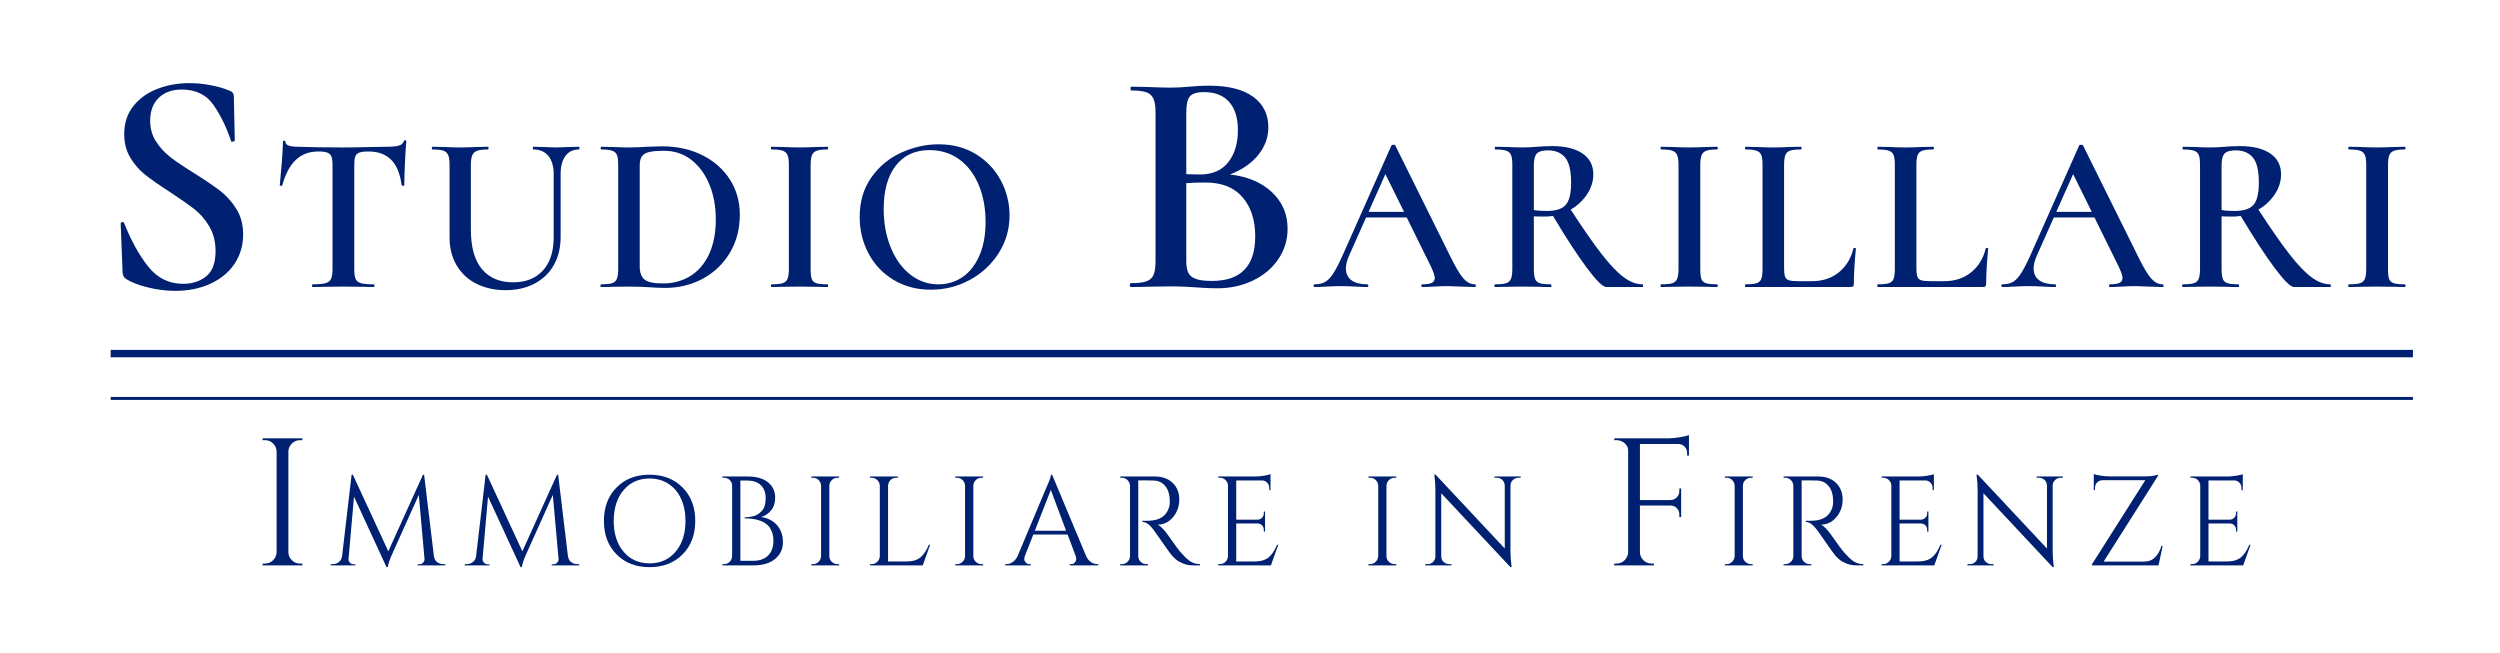 <?xml version="1.0" encoding="UTF-8"?>
<!DOCTYPE svg PUBLIC "-//W3C//DTD SVG 1.1//EN" "http://www.w3.org/Graphics/SVG/1.1/DTD/svg11.dtd">
<svg version="1.1" xmlns="http://www.w3.org/2000/svg" xmlns:xlink="http://www.w3.org/1999/xlink" width="842" height="220"  xml:space="preserve" id="studioBarillariLogo">
    <!-- Generated by PaintCode - http://www.paintcodeapp.com -->
    <g id="studioBarillariLogo-group">
        <path id="studioBarillariLogo-bezier" stroke="none" fill="rgb(0, 33, 113)" d="M 52.58,47.7 C 53.91,49.75 55.56,51.54 57.54,53.05 59.52,54.56 62.2,56.36 65.59,58.45 69.26,60.75 72.15,62.73 74.28,64.38 76.4,66.04 78.2,68.07 79.68,70.49 81.15,72.9 81.89,75.72 81.89,78.96 81.89,82.63 80.93,85.91 79.03,88.79 77.12,91.67 74.42,93.91 70.93,95.53 67.44,97.15 63.46,97.96 59,97.96 55.98,97.96 52.86,97.57 49.66,96.77 46.46,95.98 44.03,95.01 42.37,93.86 41.73,93.43 41.36,92.75 41.29,91.81 L 40.65,75.4 40.65,75.29 C 40.65,75 40.83,74.84 41.19,74.8 41.55,74.77 41.76,74.89 41.83,75.18 44.21,81.16 46.93,86.05 49.99,89.87 53.04,93.68 56.95,95.59 61.7,95.59 64.79,95.59 67.38,94.74 69.47,93.05 71.56,91.36 72.6,88.53 72.6,84.57 72.6,81.41 71.9,78.64 70.5,76.26 69.1,73.89 67.37,71.91 65.32,70.32 63.26,68.74 60.47,66.8 56.95,64.49 53.49,62.26 50.79,60.37 48.85,58.82 46.91,57.28 45.25,55.37 43.89,53.1 42.52,50.84 41.83,48.19 41.83,45.17 41.83,41.43 42.88,38.26 44.96,35.67 47.05,33.07 49.77,31.15 53.12,29.89 56.46,28.63 59.97,28 63.64,28 66.09,28 68.54,28.23 70.98,28.7 73.43,29.17 75.48,29.76 77.14,30.48 77.79,30.7 78.22,30.97 78.43,31.29 78.65,31.62 78.76,32.03 78.76,32.54 L 79.08,47.22 C 79.08,47.43 78.88,47.6 78.49,47.7 78.09,47.81 77.86,47.72 77.79,47.43 76.35,43.04 74.42,39.07 72.01,35.5 69.6,31.94 65.98,30.16 61.16,30.16 57.92,30.16 55.35,31.1 53.44,32.97 51.53,34.84 50.58,37.39 50.58,40.63 50.58,43.3 51.24,45.65 52.58,47.7 Z M 52.58,47.7" />
        <path id="studioBarillariLogo-bezier2" stroke="none" fill="rgb(0, 33, 113)" d="M 99.63,53.85 C 97.64,55.74 96.12,58.6 95.06,62.43 95.06,62.53 94.92,62.58 94.64,62.58 94.37,62.58 94.23,62.51 94.23,62.35 94.43,60.39 94.66,57.86 94.91,54.76 95.16,51.66 95.29,49.33 95.29,47.77 95.29,47.52 95.42,47.39 95.7,47.39 95.98,47.39 96.12,47.52 96.12,47.77 96.12,48.88 97.53,49.43 100.35,49.43 104.68,49.58 109.75,49.66 115.54,49.66 118.51,49.66 121.66,49.61 124.99,49.51 L 130.13,49.43 C 132.04,49.43 133.44,49.31 134.32,49.05 135.2,48.8 135.77,48.3 136.02,47.54 136.07,47.34 136.22,47.24 136.48,47.24 136.73,47.24 136.85,47.34 136.85,47.54 136.7,49.1 136.55,51.47 136.4,54.65 136.25,57.82 136.17,60.39 136.17,62.35 136.17,62.51 136.03,62.58 135.76,62.58 135.48,62.58 135.32,62.51 135.27,62.35 134.76,58.48 133.58,55.62 131.71,53.78 129.85,51.94 127.33,51.02 124.16,51.02 122.75,51.02 121.7,51.14 121.02,51.4 120.34,51.65 119.89,52.09 119.66,52.72 119.43,53.35 119.32,54.34 119.32,55.7 L 119.32,90.55 C 119.32,92.11 119.47,93.24 119.77,93.95 120.08,94.65 120.68,95.13 121.59,95.38 122.49,95.63 123.93,95.76 125.89,95.76 126.05,95.76 126.12,95.91 126.12,96.21 126.12,96.52 126.05,96.67 125.89,96.67 124.13,96.67 122.75,96.64 121.74,96.59 L 115.54,96.52 109.65,96.59 C 108.59,96.64 107.13,96.67 105.26,96.67 105.16,96.67 105.11,96.52 105.11,96.21 105.11,95.91 105.16,95.76 105.26,95.76 107.23,95.76 108.67,95.63 109.61,95.38 110.54,95.13 111.17,94.64 111.5,93.91 111.82,93.18 111.99,92.06 111.99,90.55 L 111.99,55.55 C 111.99,54.24 111.86,53.29 111.61,52.68 111.36,52.08 110.9,51.65 110.25,51.4 109.59,51.14 108.59,51.02 107.23,51.02 104.15,51.02 101.62,51.96 99.63,53.85 Z M 99.63,53.85" />
        <path id="studioBarillariLogo-bezier3" stroke="none" fill="rgb(0, 33, 113)" d="M 184.7,52.53 C 183.51,51.07 181.81,50.34 179.6,50.34 179.5,50.34 179.45,50.19 179.45,49.88 179.45,49.58 179.5,49.43 179.6,49.43 L 183.07,49.51 C 184.99,49.61 186.5,49.66 187.61,49.66 188.52,49.66 189.88,49.61 191.69,49.51 L 195.02,49.43 C 195.12,49.43 195.17,49.58 195.17,49.88 195.17,50.19 195.12,50.34 195.02,50.34 193.05,50.34 191.53,51.07 190.44,52.53 189.36,53.99 188.82,56.03 188.82,58.65 L 188.82,79.81 C 188.82,83.44 188.05,86.6 186.51,89.3 184.98,91.99 182.81,94.07 180.01,95.53 177.22,96.99 173.98,97.73 170.3,97.73 166.62,97.73 163.35,97.01 160.48,95.57 157.61,94.14 155.38,92.07 153.79,89.37 152.2,86.68 151.41,83.52 151.41,79.89 L 151.41,55.55 C 151.41,54.04 151.26,52.93 150.95,52.23 150.65,51.52 150.11,51.03 149.33,50.75 148.55,50.48 147.33,50.34 145.66,50.34 145.51,50.34 145.44,50.19 145.44,49.88 145.44,49.58 145.51,49.43 145.66,49.43 L 149.59,49.51 C 151.81,49.61 153.6,49.66 154.96,49.66 156.47,49.66 158.33,49.61 160.55,49.51 L 164.33,49.43 C 164.48,49.43 164.56,49.58 164.56,49.88 164.56,50.19 164.48,50.34 164.33,50.34 162.67,50.34 161.45,50.49 160.67,50.79 159.88,51.09 159.34,51.61 159.04,52.34 158.74,53.07 158.59,54.19 158.59,55.7 L 158.59,77.24 C 158.59,83.24 159.83,87.71 162.33,90.66 164.82,93.61 168.31,95.08 172.8,95.08 177.08,95.08 180.43,93.76 182.85,91.11 185.27,88.47 186.48,84.73 186.48,79.89 L 186.48,58.65 C 186.48,56.03 185.88,53.99 184.7,52.53 Z M 184.7,52.53" />
        <path id="studioBarillariLogo-bezier4" stroke="none" fill="rgb(0, 33, 113)" d="M 232.51,92.96 C 235.2,91.3 237.3,88.84 238.82,85.59 240.33,82.34 241.08,78.45 241.08,73.92 241.08,69.59 240.37,65.67 238.93,62.17 237.49,58.66 235.46,55.89 232.85,53.85 230.23,51.81 227.18,50.79 223.7,50.79 221.58,50.79 219.95,50.92 218.79,51.17 217.63,51.42 216.79,51.89 216.26,52.57 215.73,53.25 215.46,54.29 215.46,55.7 L 215.46,89.71 C 215.46,91.78 215.99,93.25 217.05,94.13 218.11,95.02 220.17,95.46 223.25,95.46 226.72,95.46 229.81,94.63 232.51,92.96 Z M 218.56,96.74 C 217.81,96.69 216.85,96.64 215.69,96.59 214.53,96.54 213.22,96.52 211.76,96.52 L 206.39,96.59 C 205.44,96.64 204.1,96.67 202.39,96.67 202.29,96.67 202.24,96.52 202.24,96.21 202.24,95.91 202.29,95.76 202.39,95.76 204.1,95.76 205.35,95.63 206.13,95.38 206.91,95.13 207.45,94.64 207.75,93.91 208.06,93.18 208.21,92.06 208.21,90.55 L 208.21,55.55 C 208.21,54.04 208.07,52.93 207.79,52.23 207.51,51.52 206.97,51.03 206.17,50.75 205.36,50.48 204.13,50.34 202.46,50.34 202.36,50.34 202.31,50.19 202.31,49.88 202.31,49.58 202.36,49.43 202.46,49.43 L 206.47,49.51 C 208.69,49.61 210.45,49.66 211.76,49.66 213.77,49.66 215.82,49.58 217.88,49.43 220.4,49.33 222.09,49.28 222.95,49.28 228.08,49.28 232.64,50.29 236.62,52.3 240.6,54.32 243.69,57.06 245.88,60.54 248.07,64.02 249.17,67.92 249.17,72.26 249.17,77.14 248.04,81.46 245.77,85.22 243.5,88.97 240.45,91.87 236.62,93.91 232.8,95.95 228.59,96.97 224,96.97 222.44,96.97 220.63,96.89 218.56,96.74 Z M 218.56,96.74" />
        <path id="studioBarillariLogo-bezier5" stroke="none" fill="rgb(0, 33, 113)" d="M 273.4,93.95 C 273.65,94.65 274.17,95.13 274.95,95.38 275.73,95.63 276.98,95.76 278.69,95.76 278.84,95.76 278.92,95.91 278.92,96.21 278.92,96.52 278.84,96.67 278.69,96.67 277.08,96.67 275.79,96.64 274.83,96.59 L 269.24,96.52 263.8,96.59 C 262.84,96.64 261.53,96.67 259.87,96.67 259.72,96.67 259.64,96.52 259.64,96.21 259.64,95.91 259.72,95.76 259.87,95.76 261.58,95.76 262.83,95.63 263.61,95.38 264.39,95.13 264.93,94.64 265.24,93.91 265.54,93.18 265.69,92.06 265.69,90.55 L 265.69,55.55 C 265.69,54.04 265.54,52.93 265.24,52.23 264.93,51.52 264.39,51.03 263.61,50.75 262.83,50.48 261.58,50.34 259.87,50.34 259.72,50.34 259.64,50.19 259.64,49.88 259.64,49.58 259.72,49.43 259.87,49.43 L 263.8,49.51 C 266.02,49.61 267.83,49.66 269.24,49.66 270.8,49.66 272.69,49.61 274.91,49.51 L 278.69,49.43 C 278.84,49.43 278.92,49.58 278.92,49.88 278.92,50.19 278.84,50.34 278.69,50.34 277.03,50.34 275.8,50.49 275.02,50.79 274.24,51.09 273.71,51.61 273.44,52.34 273.16,53.07 273.02,54.19 273.02,55.7 L 273.02,90.55 C 273.02,92.11 273.15,93.24 273.4,93.95 Z M 273.4,93.95" />
        <path id="studioBarillariLogo-bezier6" stroke="none" fill="rgb(0, 33, 113)" d="M 324.19,93.3 C 326.58,91.67 328.47,89.26 329.86,86.09 331.24,82.91 331.94,79.13 331.94,74.75 331.94,70.11 331.17,65.96 329.63,62.28 328.09,58.6 325.9,55.73 323.06,53.66 320.21,51.6 316.87,50.56 313.04,50.56 308.15,50.56 304.36,52.32 301.67,55.82 298.97,59.32 297.63,64.17 297.63,70.37 297.63,75.15 298.42,79.49 300.01,83.37 301.59,87.25 303.78,90.28 306.58,92.47 309.38,94.66 312.54,95.76 316.07,95.76 319.09,95.76 321.8,94.94 324.19,93.3 Z M 300.99,94.29 C 297.33,92.09 294.51,89.12 292.52,85.37 290.53,81.62 289.54,77.52 289.54,73.09 289.54,67.9 290.85,63.45 293.47,59.75 296.09,56.04 299.45,53.26 303.56,51.4 307.66,49.53 311.86,48.6 316.14,48.6 320.93,48.6 325.13,49.72 328.76,51.96 332.39,54.21 335.17,57.17 337.11,60.84 339.05,64.52 340.02,68.43 340.02,72.56 340.02,77.14 338.81,81.35 336.4,85.18 333.98,89.01 330.74,92.03 326.68,94.25 322.63,96.47 318.23,97.57 313.5,97.57 308.81,97.57 304.64,96.48 300.99,94.29 Z M 300.99,94.29" />
        <path id="studioBarillariLogo-bezier7" stroke="none" fill="rgb(0, 33, 113)" d="M 422.76,79.61 C 422.76,74.14 421.34,69.75 418.49,66.44 415.65,63.13 411.49,61.47 406.02,61.47 403.43,61.47 401.27,61.54 399.54,61.69 L 399.54,87.92 C 399.54,89.58 399.76,90.87 400.19,91.81 400.62,92.74 401.45,93.45 402.68,93.91 403.9,94.38 405.73,94.62 408.18,94.62 417.9,94.62 422.76,89.61 422.76,79.61 Z M 400.79,32.43 C 399.96,33.36 399.54,35.27 399.54,38.15 L 399.54,58.66 404.08,58.77 C 408.32,58.77 411.53,57.39 413.69,54.61 415.85,51.84 416.93,48.26 416.93,43.87 416.93,39.77 415.96,36.6 414.01,34.37 412.07,32.14 409.22,31.02 405.48,31.02 403.18,31.02 401.61,31.49 400.79,32.43 Z M 428.37,64.71 C 431.9,68.02 433.66,72.12 433.66,77.02 433.66,80.76 432.64,84.16 430.58,87.22 428.53,90.28 425.69,92.69 422.06,94.45 418.42,96.22 414.37,97.1 409.91,97.1 407.82,97.1 405.41,96.99 402.68,96.78 401.74,96.7 400.55,96.63 399.11,96.56 397.67,96.49 396.05,96.45 394.25,96.45 L 386.48,96.56 C 385.11,96.63 383.24,96.67 380.87,96.67 380.65,96.67 380.54,96.45 380.54,96.02 380.54,95.59 380.65,95.37 380.87,95.37 383.17,95.37 384.9,95.17 386.05,94.78 387.2,94.38 388.01,93.68 388.48,92.67 388.95,91.67 389.18,90.08 389.18,87.92 L 389.18,37.93 C 389.18,35.85 388.95,34.28 388.48,33.24 388.01,32.19 387.22,31.47 386.1,31.08 384.99,30.68 383.28,30.48 380.97,30.48 380.83,30.48 380.76,30.27 380.76,29.84 380.76,29.4 380.83,29.19 380.97,29.19 L 386.59,29.3 C 389.76,29.44 392.31,29.51 394.25,29.51 396.27,29.51 398.39,29.4 400.62,29.19 401.42,29.12 402.37,29.04 403.49,28.97 404.6,28.9 405.88,28.86 407.32,28.86 413.72,28.86 418.64,30.11 422.06,32.59 425.47,35.07 427.18,38.51 427.18,42.9 427.18,46.28 426.05,49.38 423.78,52.18 421.52,54.99 418.33,57.19 414.23,58.77 420.13,59.42 424.84,61.4 428.37,64.71 Z M 428.37,64.71" />
        <path id="studioBarillariLogo-bezier8" stroke="none" fill="rgb(0, 33, 113)" d="M 460.93,71.35 L 472.88,71.35 466.6,58.65 460.93,71.35 Z M 497.06,96.21 C 497.06,96.52 496.93,96.67 496.68,96.67 495.72,96.67 494.19,96.62 492.07,96.52 489.96,96.42 488.42,96.36 487.46,96.36 486.2,96.36 484.71,96.42 483,96.52 481.29,96.62 479.95,96.67 479,96.67 478.8,96.67 478.7,96.52 478.7,96.21 478.7,95.91 478.8,95.76 479,95.76 480.46,95.76 481.53,95.6 482.21,95.27 482.89,94.94 483.23,94.4 483.23,93.64 483.23,92.89 482.8,91.6 481.95,89.79 L 473.78,73.24 460.1,73.24 454.28,86.31 C 453.63,87.82 453.3,89.18 453.3,90.39 453.3,92.16 453.93,93.49 455.19,94.4 456.45,95.31 458.21,95.76 460.48,95.76 460.73,95.76 460.86,95.91 460.86,96.21 460.86,96.52 460.73,96.67 460.48,96.67 459.57,96.67 458.26,96.62 456.55,96.52 454.64,96.42 452.97,96.36 451.56,96.36 450.2,96.36 448.62,96.42 446.8,96.52 445.19,96.62 443.85,96.67 442.8,96.67 442.54,96.67 442.42,96.52 442.42,96.21 442.42,95.91 442.54,95.76 442.8,95.76 444.21,95.76 445.39,95.48 446.35,94.93 447.3,94.37 448.24,93.38 449.14,91.94 450.05,90.51 451.13,88.38 452.39,85.56 L 468.64,48.98 C 468.74,48.83 468.97,48.75 469.32,48.75 469.68,48.75 469.88,48.83 469.93,48.98 L 488.44,86.31 C 490.21,89.94 491.68,92.42 492.87,93.76 494.05,95.09 495.32,95.76 496.68,95.76 496.93,95.76 497.06,95.91 497.06,96.21 Z M 497.06,96.21" />
        <path id="studioBarillariLogo-bezier9" stroke="none" fill="rgb(0, 33, 113)" d="M 520.99,71.05 C 524.01,71.05 526.13,70.37 527.33,69.01 528.54,67.65 529.15,65.15 529.15,61.52 529.15,57.44 528.47,54.61 527.11,53.02 525.75,51.43 523.83,50.64 521.36,50.64 519.55,50.64 518.3,50.99 517.62,51.7 516.94,52.4 516.6,53.74 516.6,55.7 L 516.6,70.74 C 517.81,70.95 519.27,71.05 520.99,71.05 Z M 553.41,96.21 C 553.41,96.52 553.33,96.67 553.18,96.67 L 541.01,96.67 C 539.85,96.67 537.7,94.56 534.55,90.36 531.4,86.15 527.56,80.27 523.03,72.71 522.22,72.86 521.39,72.94 520.53,72.94 518.67,72.94 517.36,72.91 516.6,72.86 L 516.6,90.55 C 516.6,92.11 516.74,93.24 517.02,93.95 517.3,94.65 517.82,95.13 518.61,95.38 519.39,95.63 520.63,95.76 522.35,95.76 522.45,95.76 522.5,95.91 522.5,96.21 522.5,96.52 522.45,96.67 522.35,96.67 520.68,96.67 519.4,96.64 518.49,96.59 L 512.9,96.52 507.46,96.59 C 506.5,96.64 505.19,96.67 503.53,96.67 503.38,96.67 503.3,96.52 503.3,96.21 503.3,95.91 503.38,95.76 503.53,95.76 505.24,95.76 506.49,95.63 507.27,95.38 508.05,95.13 508.59,94.64 508.89,93.91 509.2,93.18 509.35,92.06 509.35,90.55 L 509.35,55.55 C 509.35,54.04 509.21,52.93 508.93,52.23 508.65,51.52 508.11,51.03 507.31,50.75 506.5,50.48 505.27,50.34 503.6,50.34 503.5,50.34 503.45,50.19 503.45,49.88 503.45,49.58 503.5,49.43 503.6,49.43 L 507.53,49.51 C 509.75,49.61 511.54,49.66 512.9,49.66 514.41,49.66 516,49.58 517.66,49.43 518.27,49.38 519,49.33 519.85,49.28 520.71,49.23 521.64,49.2 522.65,49.2 527.13,49.2 530.58,50.04 533,51.7 535.42,53.36 536.63,55.7 536.63,58.73 536.63,61.1 535.92,63.34 534.51,65.45 533.1,67.57 531.26,69.28 529,70.59 533.13,76.94 536.59,81.92 539.39,85.52 542.19,89.12 544.67,91.73 546.83,93.34 549,94.95 551.12,95.76 553.18,95.76 553.33,95.76 553.41,95.91 553.41,96.21 Z M 553.41,96.21" />
        <path id="studioBarillariLogo-bezier10" stroke="none" fill="rgb(0, 33, 113)" d="M 573.02,93.95 C 573.28,94.65 573.79,95.13 574.57,95.38 575.35,95.63 576.6,95.76 578.31,95.76 578.47,95.76 578.54,95.91 578.54,96.21 578.54,96.52 578.47,96.67 578.31,96.67 576.7,96.67 575.42,96.64 574.46,96.59 L 568.87,96.52 563.43,96.59 C 562.47,96.64 561.16,96.67 559.5,96.67 559.34,96.67 559.27,96.52 559.27,96.21 559.27,95.91 559.34,95.76 559.5,95.76 561.21,95.76 562.46,95.63 563.24,95.38 564.02,95.13 564.56,94.64 564.86,93.91 565.16,93.18 565.32,92.06 565.32,90.55 L 565.32,55.55 C 565.32,54.04 565.16,52.93 564.86,52.23 564.56,51.52 564.02,51.03 563.24,50.75 562.46,50.48 561.21,50.34 559.5,50.34 559.34,50.34 559.27,50.19 559.27,49.88 559.27,49.58 559.34,49.43 559.5,49.43 L 563.43,49.51 C 565.64,49.61 567.46,49.66 568.87,49.66 570.43,49.66 572.32,49.61 574.54,49.51 L 578.31,49.43 C 578.47,49.43 578.54,49.58 578.54,49.88 578.54,50.19 578.47,50.34 578.31,50.34 576.65,50.34 575.43,50.49 574.65,50.79 573.87,51.09 573.34,51.61 573.06,52.34 572.79,53.07 572.65,54.19 572.65,55.7 L 572.65,90.55 C 572.65,92.11 572.77,93.24 573.02,93.95 Z M 573.02,93.95" />
        <path id="studioBarillariLogo-bezier11" stroke="none" fill="rgb(0, 33, 113)" d="M 600.88,90.24 C 600.88,91.6 600.99,92.59 601.22,93.19 601.45,93.8 601.89,94.2 602.54,94.4 603.2,94.6 604.25,94.7 605.72,94.7 L 610.25,94.7 C 613.83,94.7 616.85,93.71 619.32,91.72 621.79,89.73 623.43,87.04 624.23,83.67 624.28,83.52 624.43,83.45 624.69,83.48 624.94,83.5 625.06,83.59 625.06,83.74 624.61,88.48 624.38,92.41 624.38,95.53 624.38,95.94 624.31,96.23 624.16,96.4 624.01,96.58 623.7,96.67 623.25,96.67 L 587.88,96.67 C 587.78,96.67 587.73,96.51 587.73,96.21 587.73,95.91 587.78,95.76 587.88,95.76 589.59,95.76 590.84,95.63 591.62,95.38 592.4,95.13 592.93,94.64 593.21,93.91 593.48,93.18 593.62,92.06 593.62,90.55 L 593.62,55.55 C 593.62,54.04 593.48,52.93 593.21,52.23 592.93,51.52 592.39,51.03 591.58,50.75 590.78,50.48 589.54,50.34 587.88,50.34 587.78,50.34 587.73,50.19 587.73,49.88 587.73,49.58 587.78,49.43 587.88,49.43 L 591.73,49.51 C 593.95,49.61 595.77,49.66 597.18,49.66 598.69,49.66 600.55,49.61 602.77,49.51 L 606.55,49.43 C 606.7,49.43 606.77,49.58 606.77,49.88 606.77,50.19 606.7,50.34 606.55,50.34 604.88,50.34 603.66,50.48 602.88,50.75 602.1,51.03 601.57,51.53 601.29,52.26 601.02,53 600.88,54.12 600.88,55.63 L 600.88,90.24 Z M 600.88,90.24" />
        <path id="studioBarillariLogo-bezier12" stroke="none" fill="rgb(0, 33, 113)" d="M 645.44,90.24 C 645.44,91.6 645.55,92.59 645.78,93.19 646,93.8 646.44,94.2 647.1,94.4 647.75,94.6 648.81,94.7 650.27,94.7 L 654.81,94.7 C 658.38,94.7 661.41,93.71 663.88,91.72 666.34,89.73 667.98,87.04 668.79,83.67 668.84,83.52 668.99,83.45 669.24,83.48 669.49,83.5 669.62,83.59 669.62,83.74 669.17,88.48 668.94,92.41 668.94,95.53 668.94,95.94 668.87,96.23 668.71,96.4 668.56,96.58 668.26,96.67 667.81,96.67 L 632.44,96.67 C 632.34,96.67 632.29,96.51 632.29,96.21 632.29,95.91 632.34,95.76 632.44,95.76 634.15,95.76 635.4,95.63 636.18,95.38 636.96,95.13 637.49,94.64 637.77,93.91 638.04,93.18 638.18,92.06 638.18,90.55 L 638.18,55.55 C 638.18,54.04 638.04,52.93 637.77,52.23 637.49,51.52 636.95,51.03 636.14,50.75 635.33,50.48 634.1,50.34 632.44,50.34 632.34,50.34 632.29,50.19 632.29,49.88 632.29,49.58 632.34,49.43 632.44,49.43 L 636.29,49.51 C 638.51,49.61 640.32,49.66 641.73,49.66 643.24,49.66 645.11,49.61 647.33,49.51 L 651.1,49.43 C 651.26,49.43 651.33,49.58 651.33,49.88 651.33,50.19 651.26,50.34 651.1,50.34 649.44,50.34 648.22,50.48 647.44,50.75 646.66,51.03 646.13,51.53 645.85,52.26 645.57,53 645.44,54.12 645.44,55.63 L 645.44,90.24 Z M 645.44,90.24" />
        <path id="studioBarillariLogo-bezier13" stroke="none" fill="rgb(0, 33, 113)" d="M 692.56,71.35 L 704.5,71.35 698.23,58.65 692.56,71.35 Z M 728.69,96.21 C 728.69,96.52 728.56,96.67 728.31,96.67 727.35,96.67 725.82,96.62 723.7,96.52 721.58,96.42 720.05,96.36 719.09,96.36 717.83,96.36 716.34,96.42 714.63,96.52 712.92,96.62 711.58,96.67 710.62,96.67 710.42,96.67 710.32,96.52 710.32,96.21 710.32,95.91 710.42,95.76 710.62,95.76 712.09,95.76 713.16,95.6 713.84,95.27 714.52,94.94 714.86,94.4 714.86,93.64 714.86,92.89 714.43,91.6 713.57,89.79 L 705.41,73.24 691.73,73.24 685.91,86.31 C 685.26,87.82 684.93,89.18 684.93,90.39 684.93,92.16 685.56,93.49 686.82,94.4 688.08,95.31 689.84,95.76 692.11,95.76 692.36,95.76 692.49,95.91 692.49,96.21 692.49,96.52 692.36,96.67 692.11,96.67 691.2,96.67 689.89,96.62 688.18,96.52 686.26,96.42 684.6,96.36 683.19,96.36 681.83,96.36 680.24,96.42 678.43,96.52 676.82,96.62 675.48,96.67 674.42,96.67 674.17,96.67 674.05,96.52 674.05,96.21 674.05,95.91 674.17,95.76 674.42,95.76 675.83,95.76 677.02,95.48 677.98,94.93 678.93,94.37 679.87,93.38 680.77,91.94 681.68,90.51 682.76,88.38 684.02,85.56 L 700.27,48.98 C 700.37,48.83 700.6,48.75 700.95,48.75 701.3,48.75 701.5,48.83 701.56,48.98 L 720.07,86.31 C 721.84,89.94 723.31,92.42 724.49,93.76 725.68,95.09 726.95,95.76 728.31,95.76 728.56,95.76 728.69,95.91 728.69,96.21 Z M 728.69,96.21" />
        <path id="studioBarillariLogo-bezier14" stroke="none" fill="rgb(0, 33, 113)" d="M 752.61,71.05 C 755.64,71.05 757.75,70.37 758.96,69.01 760.17,67.65 760.78,65.15 760.78,61.52 760.78,57.44 760.1,54.61 758.74,53.02 757.38,51.43 755.46,50.64 752.99,50.64 751.18,50.64 749.93,50.99 749.25,51.7 748.57,52.4 748.23,53.74 748.23,55.7 L 748.23,70.74 C 749.44,70.95 750.9,71.05 752.61,71.05 Z M 785.04,96.21 C 785.04,96.52 784.96,96.67 784.81,96.67 L 772.64,96.67 C 771.48,96.67 769.33,94.56 766.18,90.36 763.03,86.15 759.19,80.27 754.65,72.71 753.85,72.86 753.02,72.94 752.16,72.94 750.3,72.94 748.99,72.91 748.23,72.86 L 748.23,90.55 C 748.23,92.11 748.37,93.24 748.65,93.95 748.92,94.65 749.45,95.13 750.23,95.38 751.01,95.63 752.26,95.76 753.97,95.76 754.07,95.76 754.13,95.91 754.13,96.21 754.13,96.52 754.07,96.67 753.97,96.67 752.31,96.67 751.03,96.64 750.12,96.59 L 744.53,96.52 739.09,96.59 C 738.13,96.64 736.82,96.67 735.16,96.67 735.01,96.67 734.93,96.52 734.93,96.21 734.93,95.91 735.01,95.76 735.16,95.76 736.87,95.76 738.12,95.63 738.9,95.38 739.68,95.13 740.22,94.64 740.52,93.91 740.82,93.18 740.97,92.06 740.97,90.55 L 740.97,55.55 C 740.97,54.04 740.84,52.93 740.56,52.23 740.28,51.52 739.74,51.03 738.93,50.75 738.13,50.48 736.89,50.34 735.23,50.34 735.13,50.34 735.08,50.19 735.08,49.88 735.08,49.58 735.13,49.43 735.23,49.43 L 739.16,49.51 C 741.38,49.61 743.17,49.66 744.53,49.66 746.04,49.66 747.63,49.58 749.29,49.43 749.89,49.38 750.62,49.33 751.48,49.28 752.34,49.23 753.27,49.2 754.28,49.2 758.76,49.2 762.21,50.04 764.63,51.7 767.05,53.36 768.26,55.7 768.26,58.73 768.26,61.1 767.55,63.34 766.14,65.45 764.73,67.57 762.89,69.28 760.63,70.59 764.76,76.94 768.22,81.92 771.02,85.52 773.81,89.12 776.29,91.73 778.46,93.34 780.63,94.95 782.74,95.76 784.81,95.76 784.96,95.76 785.04,95.91 785.04,96.21 Z M 785.04,96.21" />
        <path id="studioBarillariLogo-bezier15" stroke="none" fill="rgb(0, 33, 113)" d="M 804.65,93.95 C 804.91,94.65 805.42,95.13 806.2,95.38 806.98,95.63 808.23,95.76 809.94,95.76 810.09,95.76 810.17,95.91 810.17,96.21 810.17,96.52 810.09,96.67 809.94,96.67 808.33,96.67 807.05,96.64 806.09,96.59 L 800.5,96.52 795.06,96.59 C 794.1,96.64 792.79,96.67 791.13,96.67 790.97,96.67 790.9,96.52 790.9,96.21 790.9,95.91 790.97,95.76 791.13,95.76 792.84,95.76 794.09,95.63 794.87,95.38 795.65,95.13 796.19,94.64 796.49,93.91 796.79,93.18 796.94,92.06 796.94,90.55 L 796.94,55.55 C 796.94,54.04 796.79,52.93 796.49,52.23 796.19,51.52 795.65,51.03 794.87,50.75 794.09,50.48 792.84,50.34 791.13,50.34 790.97,50.34 790.9,50.19 790.9,49.88 790.9,49.58 790.97,49.43 791.13,49.43 L 795.06,49.51 C 797.27,49.61 799.09,49.66 800.5,49.66 802.06,49.66 803.95,49.61 806.17,49.51 L 809.94,49.43 C 810.09,49.43 810.17,49.58 810.17,49.88 810.17,50.19 810.09,50.34 809.94,50.34 808.28,50.34 807.06,50.49 806.28,50.79 805.5,51.09 804.97,51.61 804.69,52.34 804.41,53.07 804.28,54.19 804.28,55.7 L 804.28,90.55 C 804.28,92.11 804.4,93.24 804.65,93.95 Z M 804.65,93.95" />
        <path id="studioBarillariLogo-bezier16" stroke="none" fill="rgb(0, 33, 113)" d="M 89.25,189.81 C 90.31,189.81 91.21,189.44 91.97,188.68 92.72,187.93 93.12,187.02 93.16,185.96 L 93.16,152.04 C 93.12,150.99 92.72,150.09 91.97,149.36 91.21,148.62 90.31,148.25 89.25,148.25 L 88.45,148.25 88.45,147.64 101.84,147.64 101.84,148.25 101.04,148.25 C 99.98,148.25 99.08,148.62 98.32,149.36 97.57,150.09 97.17,150.99 97.13,152.04 L 97.13,185.96 C 97.13,187.02 97.52,187.93 98.29,188.68 99.06,189.44 99.98,189.81 101.04,189.81 L 101.84,189.81 101.84,190.42 88.45,190.42 88.45,189.81 89.25,189.81 Z M 89.25,189.81" />
        <path id="studioBarillariLogo-bezier17" stroke="none" fill="rgb(0, 33, 113)" d="M 149.26,190 L 149.95,190 149.95,190.43 140.66,190.43 140.66,190.04 141.3,190.04 C 141.79,190.04 142.2,189.85 142.54,189.46 142.89,189.08 143.03,188.66 142.97,188.2 L 141.05,166.68 132.06,186.66 C 131.26,188.4 130.78,189.85 130.61,191.02 L 130.18,191.02 119.23,167.28 117.39,188.2 C 117.33,188.66 117.47,189.08 117.82,189.46 118.16,189.85 118.56,190.04 119.01,190.04 L 119.7,190.04 119.7,190.43 111.4,190.43 111.4,190 112.08,190 C 112.88,190 113.57,189.76 114.16,189.27 114.74,188.79 115.09,188.13 115.21,187.3 L 118.42,159.88 118.84,159.88 130.78,185.68 142.46,159.88 142.84,159.88 146.14,187.3 C 146.28,188.44 146.85,189.24 147.85,189.7 148.28,189.9 148.75,190 149.26,190 Z M 149.26,190" />
        <path id="studioBarillariLogo-bezier18" stroke="none" fill="rgb(0, 33, 113)" d="M 194.41,190 L 195.09,190 195.09,190.43 185.81,190.43 185.81,190.04 186.45,190.04 C 186.93,190.04 187.35,189.85 187.69,189.46 188.03,189.08 188.17,188.66 188.12,188.2 L 186.19,166.68 177.21,186.66 C 176.41,188.4 175.93,189.85 175.75,191.02 L 175.33,191.02 164.37,167.28 162.53,188.2 C 162.48,188.66 162.62,189.08 162.96,189.46 163.3,189.85 163.7,190.04 164.16,190.04 L 164.84,190.04 164.84,190.43 156.55,190.43 156.55,190 157.23,190 C 158.03,190 158.72,189.76 159.3,189.27 159.89,188.79 160.24,188.13 160.35,187.3 L 163.56,159.88 163.99,159.88 175.93,185.68 187.6,159.88 187.99,159.88 191.28,187.3 C 191.43,188.44 192,189.24 192.99,189.7 193.42,189.9 193.89,190 194.41,190 Z M 194.41,190" />
        <path id="studioBarillariLogo-bezier19" stroke="none" fill="rgb(0, 33, 113)" d="M 210.01,185.8 C 212.22,188.43 215.15,189.74 218.78,189.74 222.42,189.74 225.34,188.43 227.55,185.8 229.76,183.18 230.87,179.73 230.87,175.45 230.87,172.63 230.37,170.13 229.37,167.96 228.37,165.8 226.95,164.12 225.12,162.94 223.28,161.75 221.16,161.16 218.76,161.16 215.14,161.16 212.22,162.47 210.01,165.1 207.8,167.72 206.7,171.17 206.7,175.45 206.7,179.73 207.8,183.18 210.01,185.8 Z M 207.66,164.18 C 210.5,161.31 214.2,159.88 218.76,159.88 223.32,159.88 227.03,161.31 229.89,164.18 232.74,167.04 234.16,170.8 234.16,175.45 234.16,180.1 232.74,183.86 229.89,186.72 227.03,189.59 223.32,191.02 218.76,191.02 214.2,191.02 210.5,189.59 207.66,186.72 204.82,183.86 203.4,180.1 203.4,175.45 203.4,170.8 204.82,167.04 207.66,164.18 Z M 207.66,164.18" />
        <path id="studioBarillariLogo-bezier20" stroke="none" fill="rgb(0, 33, 113)" d="M 249.36,188.88 L 253.55,188.88 253.64,188.88 C 255.81,188.88 257.49,188.29 258.69,187.11 259.89,185.93 260.48,184.25 260.48,182.08 260.48,180.86 260.28,179.78 259.86,178.85 259.45,177.93 258.93,177.19 258.3,176.65 256.65,175.28 254.17,174.6 250.86,174.6 L 250.82,174.6 250.82,174.21 251.22,174.21 C 251.46,174.21 251.81,174.18 252.27,174.12 252.73,174.07 253.24,173.97 253.81,173.83 254.38,173.68 254.89,173.46 255.35,173.14 255.81,172.83 256.23,172.46 256.63,172.03 257.46,171.09 257.88,169.68 257.88,167.82 257.88,165.95 257.34,164.49 256.27,163.43 255.2,162.37 253.65,161.85 251.63,161.85 L 249.36,161.85 249.36,188.88 Z M 253.73,190.42 L 243.29,190.42 243.33,190 243.84,190 C 244.58,190 245.22,189.74 245.75,189.23 246.27,188.71 246.55,188.09 246.58,187.34 L 246.58,163.56 C 246.58,162.82 246.31,162.19 245.77,161.68 245.23,161.16 244.58,160.91 243.84,160.91 L 243.33,160.91 243.29,160.48 251.8,160.48 C 254.74,160.48 257.02,161.13 258.65,162.42 260.27,163.72 261.08,165.46 261.08,167.62 261.08,169.33 260.63,170.75 259.71,171.88 258.8,173.01 257.69,173.75 256.38,174.12 258.63,174.47 260.41,175.39 261.73,176.91 263.04,178.42 263.69,180.32 263.69,182.62 263.69,184.91 262.82,186.79 261.06,188.24 259.31,189.7 256.86,190.42 253.73,190.42 Z M 253.73,190.42" />
        <path id="studioBarillariLogo-bezier21" stroke="none" fill="rgb(0, 33, 113)" d="M 273.8,190 C 274.54,190 275.18,189.73 275.71,189.21 276.23,188.68 276.51,188.04 276.54,187.3 L 276.54,163.56 C 276.51,162.82 276.23,162.19 275.71,161.68 275.18,161.16 274.54,160.91 273.8,160.91 L 273.25,160.91 273.25,160.48 282.62,160.48 282.62,160.91 282.06,160.91 C 281.32,160.91 280.68,161.16 280.16,161.68 279.63,162.19 279.35,162.82 279.32,163.56 L 279.32,187.3 C 279.32,188.04 279.59,188.68 280.13,189.21 280.68,189.73 281.32,190 282.06,190 L 282.62,190 282.62,190.43 273.25,190.43 273.25,190 273.8,190 Z M 273.8,190" />
        <path id="studioBarillariLogo-bezier22" stroke="none" fill="rgb(0, 33, 113)" d="M 293.58,190 C 294.32,190 294.95,189.73 295.48,189.21 296.01,188.68 296.29,188.04 296.32,187.3 L 296.32,163.6 C 296.29,162.86 296.01,162.23 295.48,161.7 294.95,161.17 294.32,160.91 293.58,160.91 L 293.02,160.91 293.02,160.48 302.39,160.48 302.39,160.91 301.84,160.91 C 300.81,160.91 300.02,161.35 299.48,162.23 299.23,162.66 299.1,163.12 299.1,163.6 L 299.1,189.1 305.22,189.1 C 307.33,189.1 308.94,188.63 310.05,187.69 311.16,186.75 312.09,185.35 312.83,183.49 L 313.26,183.49 310.78,190.43 293.02,190.43 293.02,190 293.58,190 Z M 293.58,190" />
        <path id="studioBarillariLogo-bezier23" stroke="none" fill="rgb(0, 33, 113)" d="M 322.3,190 C 323.04,190 323.67,189.73 324.2,189.21 324.73,188.68 325.01,188.04 325.03,187.3 L 325.03,163.56 C 325.01,162.82 324.73,162.19 324.2,161.68 323.67,161.16 323.04,160.91 322.3,160.91 L 321.74,160.91 321.74,160.48 331.11,160.48 331.11,160.91 330.55,160.91 C 329.81,160.91 329.18,161.16 328.65,161.68 328.12,162.19 327.84,162.82 327.82,163.56 L 327.82,187.3 C 327.82,188.04 328.09,188.68 328.63,189.21 329.17,189.73 329.81,190 330.55,190 L 331.11,190 331.11,190.43 321.74,190.43 321.74,190 322.3,190 Z M 322.3,190" />
        <path id="studioBarillariLogo-bezier24" stroke="none" fill="rgb(0, 33, 113)" d="M 348.53,178.75 L 359.06,178.75 353.92,165.01 348.53,178.75 Z M 369.58,190 L 369.92,190 369.92,190.43 360.3,190.43 360.3,190 360.68,190 C 361.28,190 361.73,189.81 362.03,189.42 362.33,189.03 362.48,188.67 362.48,188.33 362.48,187.99 362.42,187.64 362.31,187.3 L 359.57,180.03 348.02,180.03 345.15,187.34 C 345.04,187.69 344.98,188.02 344.98,188.35 344.98,188.68 345.13,189.03 345.43,189.42 345.73,189.81 346.18,190 346.78,190 L 347.16,190 347.16,190.43 338.57,190.43 338.57,190 338.95,190 C 339.66,190 340.36,189.77 341.05,189.31 341.73,188.86 342.29,188.19 342.72,187.3 L 352.38,164.29 C 353.44,161.98 353.97,160.51 353.97,159.88 L 354.35,159.88 365.82,187.3 C 366.22,188.19 366.76,188.86 367.44,189.31 368.13,189.77 368.84,190 369.58,190 Z M 369.58,190" />
        <path id="studioBarillariLogo-bezier25" stroke="none" fill="rgb(0, 33, 113)" d="M 386.11,161.8 L 383.37,161.8 383.37,187.3 C 383.37,188.04 383.63,188.68 384.16,189.2 384.69,189.73 385.34,190 386.11,190 L 386.62,190 386.66,190.42 377.29,190.42 377.29,190 377.85,190 C 378.59,190 379.23,189.74 379.75,189.23 380.28,188.71 380.56,188.09 380.59,187.34 L 380.59,163.6 C 380.56,162.86 380.28,162.23 379.75,161.7 379.23,161.17 378.59,160.91 377.85,160.91 L 377.29,160.91 377.29,160.48 388.85,160.48 C 391.44,160.48 393.48,161.2 394.96,162.64 396.45,164.08 397.19,165.95 397.19,168.24 397.19,170.54 396.48,172.52 395.07,174.19 393.66,175.86 391.94,176.69 389.91,176.69 390.34,176.89 390.85,177.28 391.43,177.87 392.02,178.45 392.54,179.06 393,179.69 395.45,183.2 397.04,185.36 397.79,186.17 398.53,186.98 399.06,187.54 399.37,187.84 399.68,188.14 400.02,188.43 400.4,188.71 400.77,189 401.14,189.23 401.51,189.4 402.34,189.8 403.22,190 404.16,190 L 404.16,190.42 401.81,190.42 C 400.58,190.42 399.44,190.2 398.39,189.76 397.33,189.32 396.54,188.86 396.01,188.39 395.48,187.92 395.03,187.47 394.64,187.02 394.26,186.58 393.19,185.11 391.45,182.6 389.71,180.09 388.7,178.65 388.42,178.3 388.13,177.94 387.83,177.59 387.52,177.25 386.61,176.28 385.69,175.79 384.78,175.79 L 384.78,175.37 C 385.01,175.39 385.31,175.41 385.68,175.41 386.05,175.41 386.51,175.39 387.05,175.37 390.58,175.28 392.81,173.8 393.72,170.92 393.89,170.35 393.98,169.81 393.98,169.31 L 393.98,168.35 C 393.92,166.44 393.42,164.9 392.48,163.73 391.54,162.56 390.27,161.93 388.67,161.85 387.99,161.82 387.13,161.8 386.11,161.8 Z M 386.11,161.8" />
        <path id="studioBarillariLogo-bezier26" stroke="none" fill="rgb(0, 33, 113)" d="M 410.85,190 C 411.59,190 412.22,189.73 412.75,189.21 413.28,188.68 413.55,188.04 413.58,187.3 L 413.58,163.35 C 413.5,162.66 413.2,162.08 412.69,161.61 412.17,161.14 411.56,160.91 410.85,160.91 L 410.33,160.91 410.29,160.48 422.82,160.48 C 423.71,160.48 424.67,160.39 425.71,160.22 426.75,160.05 427.49,159.88 427.91,159.71 L 427.91,165.1 427.49,165.1 427.49,164.33 C 427.49,163.64 427.25,163.06 426.78,162.57 426.31,162.09 425.75,161.83 425.09,161.81 L 416.36,161.81 416.36,175.02 423.59,175.02 C 424.16,175 424.65,174.78 425.05,174.38 425.45,173.98 425.65,173.48 425.65,172.88 L 425.65,172.29 426.07,172.29 426.07,179.05 425.65,179.05 425.65,178.4 C 425.65,177.83 425.45,177.35 425.07,176.95 424.69,176.55 424.21,176.34 423.64,176.31 L 416.36,176.31 416.36,189.1 422.48,189.1 C 424.59,189.1 426.2,188.63 427.32,187.69 428.43,186.75 429.35,185.35 430.1,183.49 L 430.52,183.49 428.04,190.43 410.29,190.43 410.29,190 410.85,190 Z M 410.85,190" />
        <path id="studioBarillariLogo-bezier27" stroke="none" fill="rgb(0, 33, 113)" d="M 461.44,190 C 462.18,190 462.82,189.73 463.35,189.21 463.87,188.68 464.15,188.04 464.18,187.3 L 464.18,163.56 C 464.15,162.82 463.87,162.19 463.35,161.68 462.82,161.16 462.18,160.91 461.44,160.91 L 460.89,160.91 460.89,160.48 470.26,160.48 470.26,160.91 469.7,160.91 C 468.96,160.91 468.32,161.16 467.8,161.68 467.27,162.19 466.99,162.82 466.96,163.56 L 466.96,187.3 C 466.96,188.04 467.23,188.68 467.77,189.21 468.32,189.73 468.96,190 469.7,190 L 470.26,190 470.26,190.43 460.89,190.43 460.89,190 461.44,190 Z M 461.44,190" />
        <path id="studioBarillariLogo-bezier28" stroke="none" fill="rgb(0, 33, 113)" d="M 511.38,160.91 C 510.67,160.91 510.05,161.16 509.54,161.66 509.03,162.15 508.76,162.76 508.73,163.47 L 508.73,185.55 C 508.73,187.2 508.83,188.77 509.03,190.25 L 509.11,191.02 508.73,191.02 485.41,166.13 485.41,187.43 C 485.44,188.43 485.88,189.17 486.74,189.65 487.14,189.88 487.57,190 488.02,190 L 488.84,190 488.84,190.43 480.02,190.43 480.02,190 480.84,190 C 481.55,190 482.16,189.75 482.67,189.25 483.19,188.75 483.44,188.13 483.44,187.39 L 483.44,165.18 C 483.44,163.45 483.34,161.89 483.15,160.52 L 483.06,159.84 483.49,159.84 506.8,184.74 506.8,163.52 C 506.77,162.77 506.5,162.15 505.99,161.66 505.48,161.16 504.86,160.91 504.15,160.91 L 503.34,160.91 503.34,160.48 512.15,160.48 512.15,160.91 511.38,160.91 Z M 511.38,160.91" />
        <path id="studioBarillariLogo-bezier29" stroke="none" fill="rgb(0, 33, 113)" d="M 568.84,148.32 L 568.84,153.45 568.22,153.45 568.22,152.53 C 568.22,151.72 567.94,151.02 567.37,150.42 566.8,149.84 566.09,149.54 565.23,149.54 L 552.33,149.54 552.33,168.42 562.66,168.42 C 563.48,168.38 564.17,168.08 564.74,167.51 565.31,166.94 565.6,166.24 565.6,165.43 L 565.6,164.51 566.21,164.51 566.21,174.17 565.6,174.17 565.6,173.25 C 565.6,172.44 565.32,171.74 564.77,171.17 564.22,170.6 563.54,170.3 562.72,170.26 L 552.33,170.26 552.33,185.96 C 552.33,187.02 552.72,187.93 553.5,188.68 554.27,189.44 555.19,189.81 556.25,189.81 L 557.04,189.81 557.04,190.42 543.66,190.42 543.66,189.81 544.45,189.81 C 545.51,189.81 546.42,189.44 547.17,188.68 547.92,187.93 548.32,187.02 548.36,185.96 L 548.36,151.74 C 548.36,150.76 547.96,149.94 547.17,149.26 546.38,148.59 545.47,148.25 544.45,148.25 L 543.72,148.25 543.66,147.64 561.56,147.64 C 562.82,147.64 564.2,147.52 565.69,147.28 567.17,147.03 568.22,146.79 568.84,146.54 L 568.84,148.32 Z M 568.84,148.32" />
        <path id="studioBarillariLogo-bezier30" stroke="none" fill="rgb(0, 33, 113)" d="M 581.49,190 C 582.23,190 582.87,189.73 583.39,189.21 583.92,188.68 584.2,188.04 584.23,187.3 L 584.23,163.56 C 584.2,162.82 583.92,162.19 583.39,161.68 582.87,161.16 582.23,160.91 581.49,160.91 L 580.93,160.91 580.93,160.48 590.3,160.48 590.3,160.91 589.75,160.91 C 589.01,160.91 588.37,161.16 587.84,161.68 587.32,162.19 587.04,162.82 587.01,163.56 L 587.01,187.3 C 587.01,188.04 587.28,188.68 587.82,189.21 588.36,189.73 589.01,190 589.75,190 L 590.3,190 590.3,190.43 580.93,190.43 580.93,190 581.49,190 Z M 581.49,190" />
        <path id="studioBarillariLogo-bezier31" stroke="none" fill="rgb(0, 33, 113)" d="M 609.52,161.8 L 606.79,161.8 606.79,187.3 C 606.79,188.04 607.05,188.68 607.58,189.2 608.1,189.73 608.75,190 609.52,190 L 610.04,190 610.08,190.42 600.71,190.42 600.71,190 601.27,190 C 602.01,190 602.64,189.74 603.17,189.23 603.7,188.71 603.98,188.09 604,187.34 L 604,163.6 C 603.98,162.86 603.7,162.23 603.17,161.7 602.64,161.17 602.01,160.91 601.27,160.91 L 600.71,160.91 600.71,160.48 612.26,160.48 C 614.86,160.48 616.9,161.2 618.38,162.64 619.86,164.08 620.6,165.95 620.6,168.24 620.6,170.54 619.9,172.52 618.49,174.19 617.07,175.86 615.36,176.69 613.33,176.69 613.76,176.89 614.26,177.28 614.85,177.87 615.43,178.45 615.95,179.06 616.41,179.69 618.86,183.2 620.46,185.36 621.2,186.17 621.94,186.98 622.47,187.54 622.79,187.84 623.1,188.14 623.44,188.43 623.81,188.71 624.18,189 624.55,189.23 624.92,189.4 625.75,189.8 626.64,190 627.58,190 L 627.58,190.42 625.22,190.42 C 624,190.42 622.86,190.2 621.8,189.76 620.75,189.32 619.95,188.86 619.43,188.39 618.9,187.92 618.44,187.47 618.06,187.02 617.67,186.58 616.61,185.11 614.87,182.6 613.13,180.09 612.12,178.65 611.83,178.3 611.55,177.94 611.25,177.59 610.93,177.25 610.02,176.28 609.11,175.79 608.2,175.79 L 608.2,175.37 C 608.42,175.39 608.72,175.41 609.1,175.41 609.47,175.41 609.92,175.39 610.46,175.37 614,175.28 616.22,173.8 617.14,170.92 617.31,170.35 617.39,169.81 617.39,169.31 L 617.39,168.35 C 617.34,166.44 616.84,164.9 615.9,163.73 614.96,162.56 613.69,161.93 612.09,161.85 611.41,161.82 610.55,161.8 609.52,161.8 Z M 609.52,161.8" />
        <path id="studioBarillariLogo-bezier32" stroke="none" fill="rgb(0, 33, 113)" d="M 634.26,190 C 635,190 635.64,189.73 636.17,189.21 636.69,188.68 636.97,188.04 637,187.3 L 637,163.35 C 636.91,162.66 636.62,162.08 636.1,161.61 635.59,161.14 634.98,160.91 634.26,160.91 L 633.75,160.91 633.71,160.48 646.24,160.48 C 647.12,160.48 648.09,160.39 649.13,160.22 650.17,160.05 650.9,159.88 651.33,159.71 L 651.33,165.1 650.9,165.1 650.9,164.33 C 650.9,163.64 650.67,163.06 650.2,162.57 649.73,162.09 649.16,161.83 648.51,161.81 L 639.78,161.81 639.78,175.02 647.01,175.02 C 647.58,175 648.07,174.78 648.47,174.38 648.87,173.98 649.06,173.48 649.06,172.88 L 649.06,172.29 649.49,172.29 649.49,179.05 649.06,179.05 649.06,178.4 C 649.06,177.83 648.87,177.35 648.49,176.95 648.1,176.55 647.62,176.34 647.05,176.31 L 639.78,176.31 639.78,189.1 645.9,189.1 C 648.01,189.1 649.62,188.63 650.73,187.69 651.85,186.75 652.77,185.35 653.51,183.49 L 653.94,183.49 651.46,190.43 633.71,190.43 633.71,190 634.26,190 Z M 634.26,190" />
        <path id="studioBarillariLogo-bezier33" stroke="none" fill="rgb(0, 33, 113)" d="M 694,160.91 C 693.28,160.91 692.67,161.16 692.16,161.66 691.64,162.15 691.37,162.76 691.34,163.47 L 691.34,185.55 C 691.34,187.2 691.44,188.77 691.64,190.25 L 691.73,191.02 691.34,191.02 668.03,166.13 668.03,187.43 C 668.06,188.43 668.5,189.17 669.35,189.65 669.75,189.88 670.18,190 670.64,190 L 671.45,190 671.45,190.43 662.64,190.43 662.64,190 663.45,190 C 664.16,190 664.78,189.75 665.29,189.25 665.8,188.75 666.06,188.13 666.06,187.39 L 666.06,165.18 C 666.06,163.45 665.96,161.89 665.76,160.52 L 665.68,159.84 666.1,159.84 689.42,184.74 689.42,163.52 C 689.39,162.77 689.12,162.15 688.61,161.66 688.09,161.16 687.48,160.91 686.77,160.91 L 685.95,160.91 685.95,160.48 694.77,160.48 694.77,160.91 694,160.91 Z M 694,160.91" />
        <path id="studioBarillariLogo-bezier34" stroke="none" fill="rgb(0, 33, 113)" d="M 726.99,190.42 L 704.58,190.42 704.58,190.04 722.54,161.72 708.13,161.72 C 707.41,161.75 706.81,162 706.33,162.49 705.85,162.97 705.6,163.57 705.6,164.29 L 705.6,165.06 705.18,165.06 705.18,159.66 C 705.6,159.84 706.36,160.01 707.44,160.18 708.53,160.35 709.51,160.44 710.39,160.44 L 722.29,160.44 C 723.68,160.44 724.75,160.36 725.5,160.2 726.24,160.04 726.68,159.94 726.82,159.88 L 726.82,160.26 708.51,189.14 722.12,189.14 C 723.63,189.14 724.87,188.66 725.84,187.69 726.81,186.72 727.52,185.43 727.98,183.84 L 728.4,183.84 726.99,190.42 Z M 726.99,190.42" />
        <path id="studioBarillariLogo-bezier35" stroke="none" fill="rgb(0, 33, 113)" d="M 738.3,190 C 739.04,190 739.67,189.73 740.2,189.21 740.73,188.68 741.01,188.04 741.04,187.3 L 741.04,163.35 C 740.95,162.66 740.65,162.08 740.14,161.61 739.62,161.14 739.01,160.91 738.3,160.91 L 737.78,160.91 737.74,160.48 750.28,160.48 C 751.16,160.48 752.12,160.39 753.16,160.22 754.2,160.05 754.94,159.88 755.37,159.71 L 755.37,165.1 754.94,165.1 754.94,164.33 C 754.94,163.64 754.7,163.06 754.23,162.57 753.76,162.09 753.2,161.83 752.54,161.81 L 743.82,161.81 743.82,175.02 751.05,175.02 C 751.62,175 752.1,174.78 752.5,174.38 752.9,173.98 753.1,173.48 753.1,172.88 L 753.1,172.29 753.53,172.29 753.53,179.05 753.1,179.05 753.1,178.4 C 753.1,177.83 752.91,177.35 752.52,176.95 752.14,176.55 751.66,176.34 751.09,176.31 L 743.82,176.31 743.82,189.1 749.93,189.1 C 752.04,189.1 753.66,188.63 754.77,187.69 755.88,186.75 756.81,185.35 757.55,183.49 L 757.98,183.49 755.5,190.43 737.74,190.43 737.74,190 738.3,190 Z M 738.3,190" />
        <path id="studioBarillariLogo-bezier36" stroke="rgb(0, 33, 113)" stroke-width="1" stroke-miterlimit="10" fill="none" d="M 0,0 L 775.4,0" transform="translate(37.28, 119.09) scale(1, 2.5)"  />
        <path id="studioBarillariLogo-bezier37" stroke="rgb(0, 33, 113)" stroke-width="1" stroke-miterlimit="10" fill="none" d="M 37.28,134.19 L 812.68,134.19" />
    </g>
</svg>
